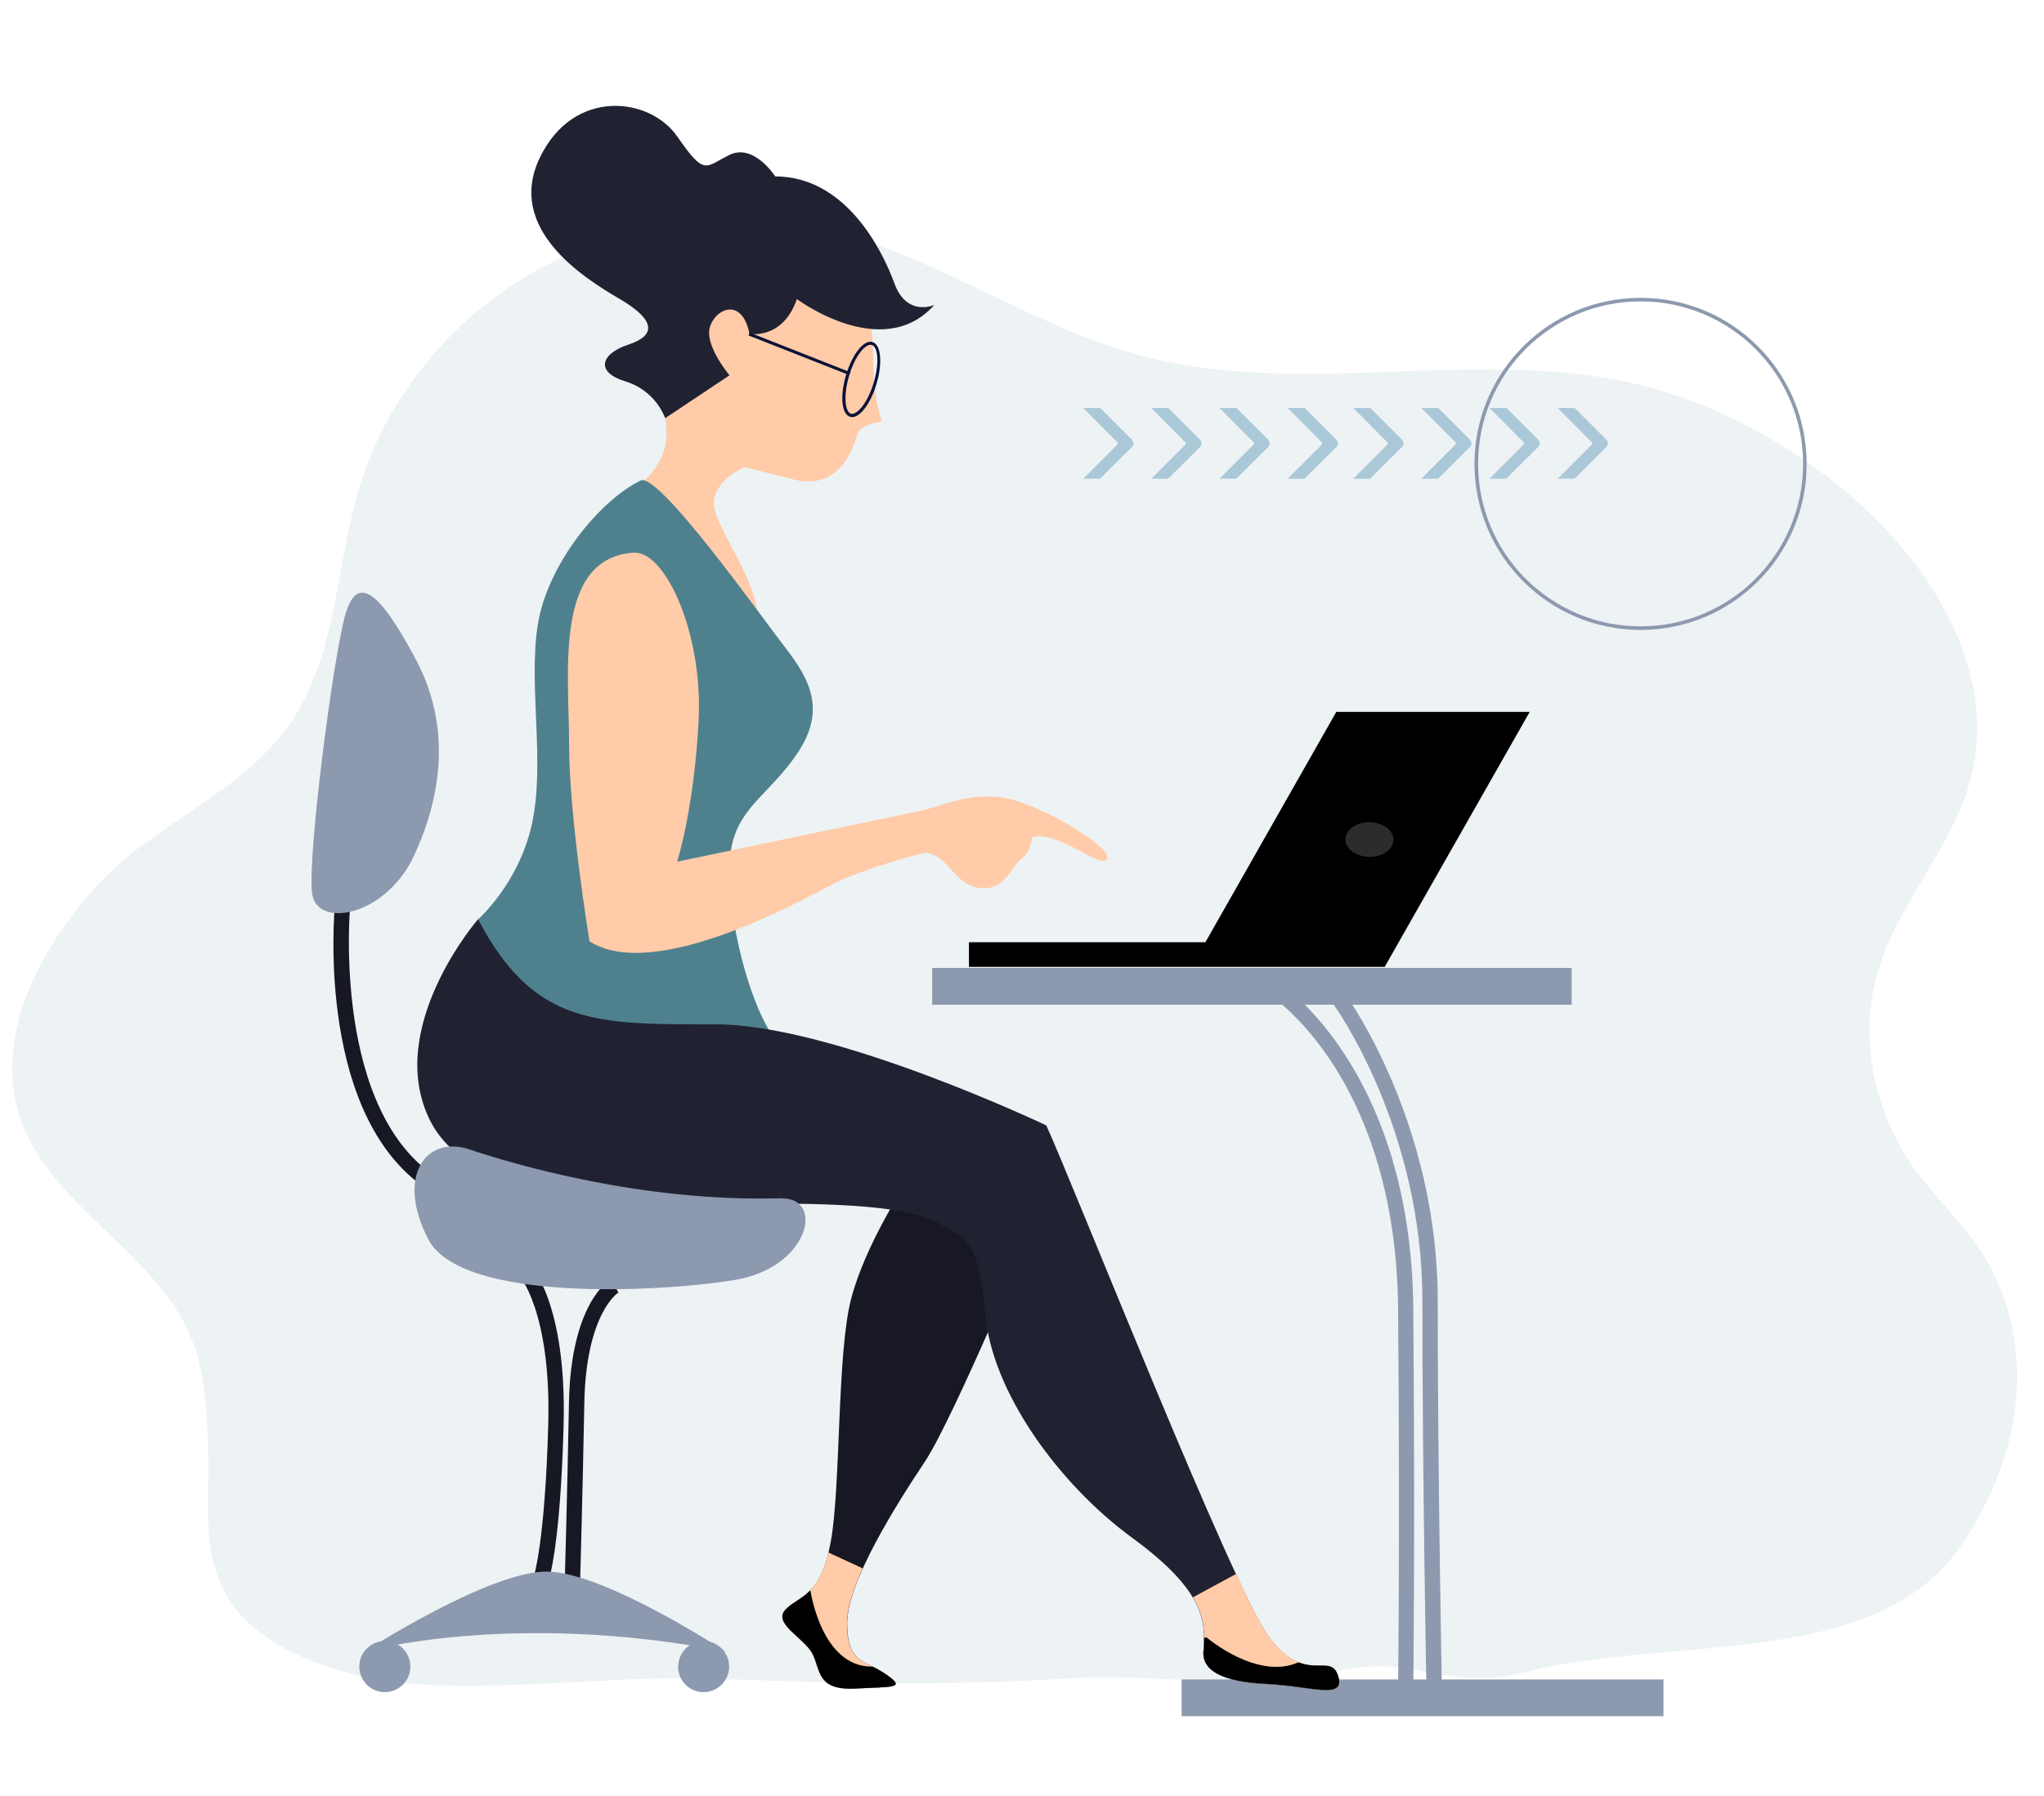 <svg viewBox="0 0 1144.6 1006" version="1.1" xmlns="http://www.w3.org/2000/svg" id="Ebene_1">
  <defs>
    <style>
      .cls-1 {
        fill: #0b1238;
      }

      .cls-1, .cls-2, .cls-3, .cls-4, .cls-5, .cls-6, .cls-7, .cls-8, .cls-9, .cls-10 {
        stroke-width: 0px;
      }

      .cls-2 {
        fill: #2c2c2c;
      }

      .cls-3 {
        fill: #ffcba8;
      }

      .cls-11 {
        fill: none;
        stroke: #8d99ae;
        stroke-miterlimit: 10;
        stroke-width: 2px;
      }

      .cls-4 {
        fill: #000;
      }

      .cls-5 {
        fill: #4e818d;
      }

      .cls-6 {
        fill: #8d99ae;
      }

      .cls-7 {
        fill: #edf2f4;
      }

      .cls-8 {
        fill: #171824;
      }

      .cls-9 {
        fill: #202232;
      }

      .cls-10 {
        fill: #aac8d7;
      }
    </style>
  </defs>
  <path d="M47.3,503.9c-29.1,35-51.3,82.3-34.9,125.5s67.2,69.1,89.9,109.9c12.8,23.1,13.5,48.6,14.3,73.5,1.1,32.6-6.2,67.4,21,94.6,16.1,16.1,40.2,25.4,64.5,31.4,48.9,12.1,138.6-.5,190.8,1.2,59,1.8,124.7,5.2,209.3-.2,42.9-2.8,101.7,8,142.7-2.8,47.6-12.6,61.5,11.4,109.5-.6,83.1-20.8,196-.9,243.8-70.9,32.2-47.1,42.8-104.9,16.6-155.4-12.5-24-35.9-42.2-49.4-65.7-18.7-32.5-24.1-69.9-12.4-104.9.5-1.4,1-2.9,1.5-4.3,12.3-32.7,37.6-61.1,47.7-94.4,21-68.7-28.4-140.4-92.6-183.6-26.7-17.9-56.4-32.7-88.7-41-89-22.7-187.2,6.3-276.4-15.6-68.5-16.8-125.1-62.2-194.9-74.6-53.6-9.5-111.2,2.2-156.2,29.6s-77.4,69.8-91.8,116.2c-13.3,43-12.3,90-36.4,129.2-20.7,33.5-59.5,52-91,76.6-9.8,7.8-18.8,16.6-26.8,26.3Z" class="cls-7"></path>
  <rect height="20.6" width="269.8" y="940.6" x="661.7" class="cls-6"></rect>
  <path d="M476.9,138.2s12,32.6,12,60,5.1,37.7,5.1,37.7c0,0-12,1.7-13.7,6.9s-8.6,32.6-36,25.7l-27.4-6.9s-17.1,6.9-17.1,20.6,29.1,47.4,24,71.4l-80.5-73.1s36-13.7,29.1-46.3-13.7-197.1,104.5-96Z" class="cls-3"></path>
  <path d="M446.1,167.4s48,36,77.1,3.4c0,0-15.4,6.9-22.3-12s-27.4-60-66.8-60c0,0-12-18.8-25.7-12s-13.7,12-29.1-10.3-58.3-27.4-77.1,12,24,66.8,44.6,78.8,20.6,20.6,5.1,25.7-18.8,15.4-1.7,20.6c10.2,3.1,18.4,10.7,22.3,20.6l36-24s-13.7-16.3-11.1-26.6,18-18,22.3,3.4c0,0,18.8,3.4,26.6-19.7Z" class="cls-9"></path>
  <path d="M358.7,269.1c10.1-4.9,67.4,76,81.1,93.7s22.9,34.8,6.9,58.8-34.8,30.9-37.7,57.1,7.4,74.8,22.3,99.4c0,0-57.1-6.3-77.1,1.7s-97.7-38.3-86.3-65.1c0,0,23.4-20.6,30.3-54.8s-2.3-76,2.9-109.7,34.3-69.7,57.7-81.1Z" class="cls-5"></path>
  <path d="M507.5,662.4s-22.9,34.3-30.9,65.1-5.7,105.1-11.4,136-17.1,29.7-25.1,37.7,10.3,16,14.9,25.1,2.3,20.6,24,19.4,28.6,0,17.1-8-21.7-5.7-21.7-28.6,27.4-66.3,43.4-90.3,61.7-133.7,61.7-133.7c0,0-6.9-82.3-72-22.9Z" class="cls-8"></path>
  <path d="M355.2,309.6c17.1-1,38.6,44.6,36,94.2s-12,78.8-12,78.8c0,0,122.5-25.7,135.4-28.3,12.8-2.6,26.6-10.3,46.3-7.7s61.7,27.4,59.1,34.3-27.4-16.3-42-12c0,0-.8,8.6-6,12s-9.4,18.9-24,16.3-16.3-18-30-19.7c0,0-34.3,8.6-52.3,18s-99.6,54.8-135.6,31.7c0,0-11.4-69.4-11.4-109.7s-8.9-105.4,36.6-108Z" class="cls-3"></path>
  <path d="M267.8,514.7s-53.1,61.2-26.8,113.2,136,46.2,193.1,46.2,81.1,4.6,92.5,11.5,21.7,5.8,25.1,49.7,41.1,95.8,82.2,125.9c41.5,30.3,41.1,47.3,40,63.5-.9,10.9,10.3,17.3,35.4,18.5s44.6,9.2,40-4.6-18.3,5.8-38.8-21.9-109.7-254-124.6-286.4c0,0-118.8-56.6-185.1-56.6s-101.6,1.2-133.1-58.9Z" class="cls-9"></path>
  <path d="M476,233.4c-4.8-1.4-5.7-11.8-2.2-23.5,3.2-10.7,9-18.5,13.6-18.5.4,0,.8,0,1.2.2,4.8,1.4,5.7,11.8,2.2,23.5-3.2,10.7-9,18.5-13.6,18.5-.4,0-.8,0-1.2-.2ZM475.5,210.4c-3.4,11.4-2.2,20.4,1,21.3s9.2-5.6,12.7-17.2,2.3-20.3-1-21.3c-.2,0-.4-.1-.7-.1-3.4,0-8.8,6.5-12,17.3h0Z" class="cls-1"></path>
  <rect transform="translate(99.1 542) rotate(-68.5)" height="60.6" width="1.7" y="168" x="446.8" class="cls-1"></rect>
  <path d="M749.4,938.5c4.6,13.8-14.9,5.8-40,4.6s-36.3-7.6-35.4-18.5c.6-9,1-18.3-6-30l24-13h.2c8,17.1,14.4,29.6,18.3,35,20.6,27.7,34.3,8,38.9,21.9Z" class="cls-3"></path>
  <path d="M463.9,869.5l19.2,8.9c-5.3,11.7-8.8,22.5-8.8,30.7,0,22.8,10.3,20.6,21.7,28.6s4.6,6.9-17.1,8-19.4-10.3-24-19.4-22.9-17.1-14.9-25.1c7.5-7.4,17.8-7,23.9-31.7Z" class="cls-3"></path>
  <path d="M674,924.6c.2-2.4.3-4.8.3-7.3.5-.1.9-.2,1.4-.2,0,0,28.3,24.2,51.4,13.9h.1c11.3,4.5,19-2.2,22.1,7.5,4.6,13.8-14.9,5.8-40,4.6s-36.3-7.6-35.4-18.5Z" class="cls-4"></path>
  <path d="M453.8,890.6h0s6,42.8,34.3,42.8h.5c2.6,1.2,5.1,2.7,7.5,4.3,11.4,8,4.6,6.9-17.1,8s-19.4-10.3-24-19.4-22.9-17.1-14.9-25.1c4.1-4,9.1-5.8,13.7-10.6Z" class="cls-4"></path>
  <path d="M242.2,668l4.4-7.3c-61-37-50.6-152.4-50.5-153.6l-8.5-.8c-.5,5-10.9,122,54.6,161.7Z" class="cls-8"></path>
  <path d="M174.7,499.9c2.1,20.5,41.1,13.7,57.1-20.6s20.6-73.1,1.2-109.7-33.1-50.3-40-24-20.6,132.5-18.3,154.2Z" class="cls-6"></path>
  <path d="M324.9,884.2c0-.4,1.3-44.2,2.3-98.1.9-50.6,18.9-62.1,19.1-62.2l-4.2-7.5c-.9.5-22.5,13.2-23.5,69.5-1,53.8-2.3,97.6-2.3,98l8.6.3Z" class="cls-8"></path>
  <path d="M307.1,885.6c.3-.8,6.7-19.7,8.5-87.2,1.9-68.6-18.4-89.9-19.3-90.8l-6.1,6c.2.2,18.6,20.2,16.8,84.5-1.8,65.5-8,84.4-8,84.6l8.1,2.8Z" class="cls-8"></path>
  <path d="M437.5,671.2c24.4-.7,16,38.8-26.3,45.7s-153.1,12.6-171.4-22.9-1.1-58.3,22.9-50.3c24,8,96,29.7,174.8,27.4Z" class="cls-6"></path>
  <path d="M406,924.8s-66.7-43.8-99.1-44.6-102.8,44.8-102.8,44.8c0,0,82.6-23.2,201.9-.1Z" class="cls-6"></path>
  <path d="M379.7,933.4c0,7.9,6.4,14.3,14.3,14.3s14.3-6.4,14.3-14.3-6.4-14.3-14.2-14.3c-7.9,0-14.3,6.4-14.3,14.2,0,0,0,0,0,0Z" class="cls-6"></path>
  <path d="M201.2,933.4c0,7.9,6.4,14.3,14.3,14.3s14.3-6.4,14.3-14.3c0-7.9-6.4-14.3-14.3-14.3s-14.3,6.4-14.3,14.3h0Z" class="cls-6"></path>
  <path d="M787.1,949.7c2.3,0,4.3-1.9,4.3-4.2,0-.8,1.1-82.7,0-213-.6-69.1-20.8-114.7-37.7-140.9-18.4-28.6-36.6-40.6-37.4-41.1-2-1.3-4.6-.7-5.9,1.3s-.7,4.6,1.3,5.9h0c.2.1,17.7,11.8,35.2,39,16.1,25.2,35.4,69.1,36,135.9,1.1,130.2,0,212,0,212.8,0,2.4,1.9,4.3,4.2,4.3h0Z" class="cls-6"></path>
  <path d="M803.1,949.3c.1,0,.2,0,.4,0,2.4-.2,4.1-2.2,3.9-4.6,0,0,0,0,0,0,0-.3-2.3-118.5-2.3-216.4s-49-167.6-51.1-170.5c-1.3-2-4-2.5-6-1.2-2,1.3-2.5,4-1.2,6,0,0,.1.2.2.3.5.7,49.5,68.7,49.5,165.4s2.2,215.9,2.3,217.1c.2,2.2,2,3.9,4.3,3.9Z" class="cls-6"></path>
  <rect height="20.6" width="358.1" y="542.1" x="522" class="cls-6"></rect>
  <polygon points="675 527.7 748.3 398.7 856.6 398.7 775.4 541.5 542.6 541.5 542.6 527.7 675 527.7" class="cls-4"></polygon>
  <path d="M753.4,470.1c0,5.4,6,9.7,13.4,9.8s13.5-4.3,13.5-9.6-6-9.7-13.4-9.8-13.4,4.3-13.5,9.6Z" class="cls-2"></path>
  <circle r="92" cy="259.8" cx="918.7" class="cls-11"></circle>
  <g>
    <g>
      <path d="M606.4,268.1h9.6l17.8-17.7c1.2-1.2,1.2-3,0-4.2l-17.7-17.7h-9.5l19.1,19.2c.3.3.3.9,0,1.3l-19.2,19.2h0Z" class="cls-10"></path>
      <path d="M644.5,268.1h9.6l17.8-17.7c1.2-1.2,1.2-3,0-4.2l-17.7-17.7h-9.5l19.1,19.2c.3.3.3.9,0,1.3l-19.2,19.2h0Z" class="cls-10"></path>
      <path d="M682.7,268.1h9.6l17.8-17.7c1.2-1.2,1.2-3,0-4.2l-17.7-17.7h-9.5l19.1,19.2c.3.3.3.9,0,1.3l-19.2,19.2h0Z" class="cls-10"></path>
      <path d="M720.9,268.1h9.6l17.8-17.7c1.2-1.2,1.2-3,0-4.2l-17.7-17.7h-9.5l19.1,19.2c.3.3.3.9,0,1.3l-19.2,19.2h-.1,0Z" class="cls-10"></path>
    </g>
    <g>
      <path d="M757.7,268.1h9.5l17.8-17.7c1.2-1.2,1.2-3,0-4.2l-17.7-17.7h-9.5l19.1,19.2c.3.3.3.9,0,1.3l-19.2,19.2h0Z" class="cls-10"></path>
      <path d="M795.8,268.1h9.5l17.8-17.7c1.2-1.2,1.2-3,0-4.2l-17.7-17.7h-9.5l19.1,19.2c.3.3.3.9,0,1.3l-19.2,19.2h0Z" class="cls-10"></path>
      <path d="M834,268.1h9.5l17.8-17.7c1.2-1.2,1.2-3,0-4.2l-17.7-17.7h-9.5l19.1,19.2c.3.3.3.9,0,1.3l-19.2,19.2h0Z" class="cls-10"></path>
      <path d="M872.2,268.1h9.5l17.8-17.7c1.2-1.2,1.2-3,0-4.2l-17.7-17.7h-9.5l19.1,19.2c.3.3.3.9,0,1.3l-19.2,19.2h0Z" class="cls-10"></path>
    </g>
  </g>
</svg>